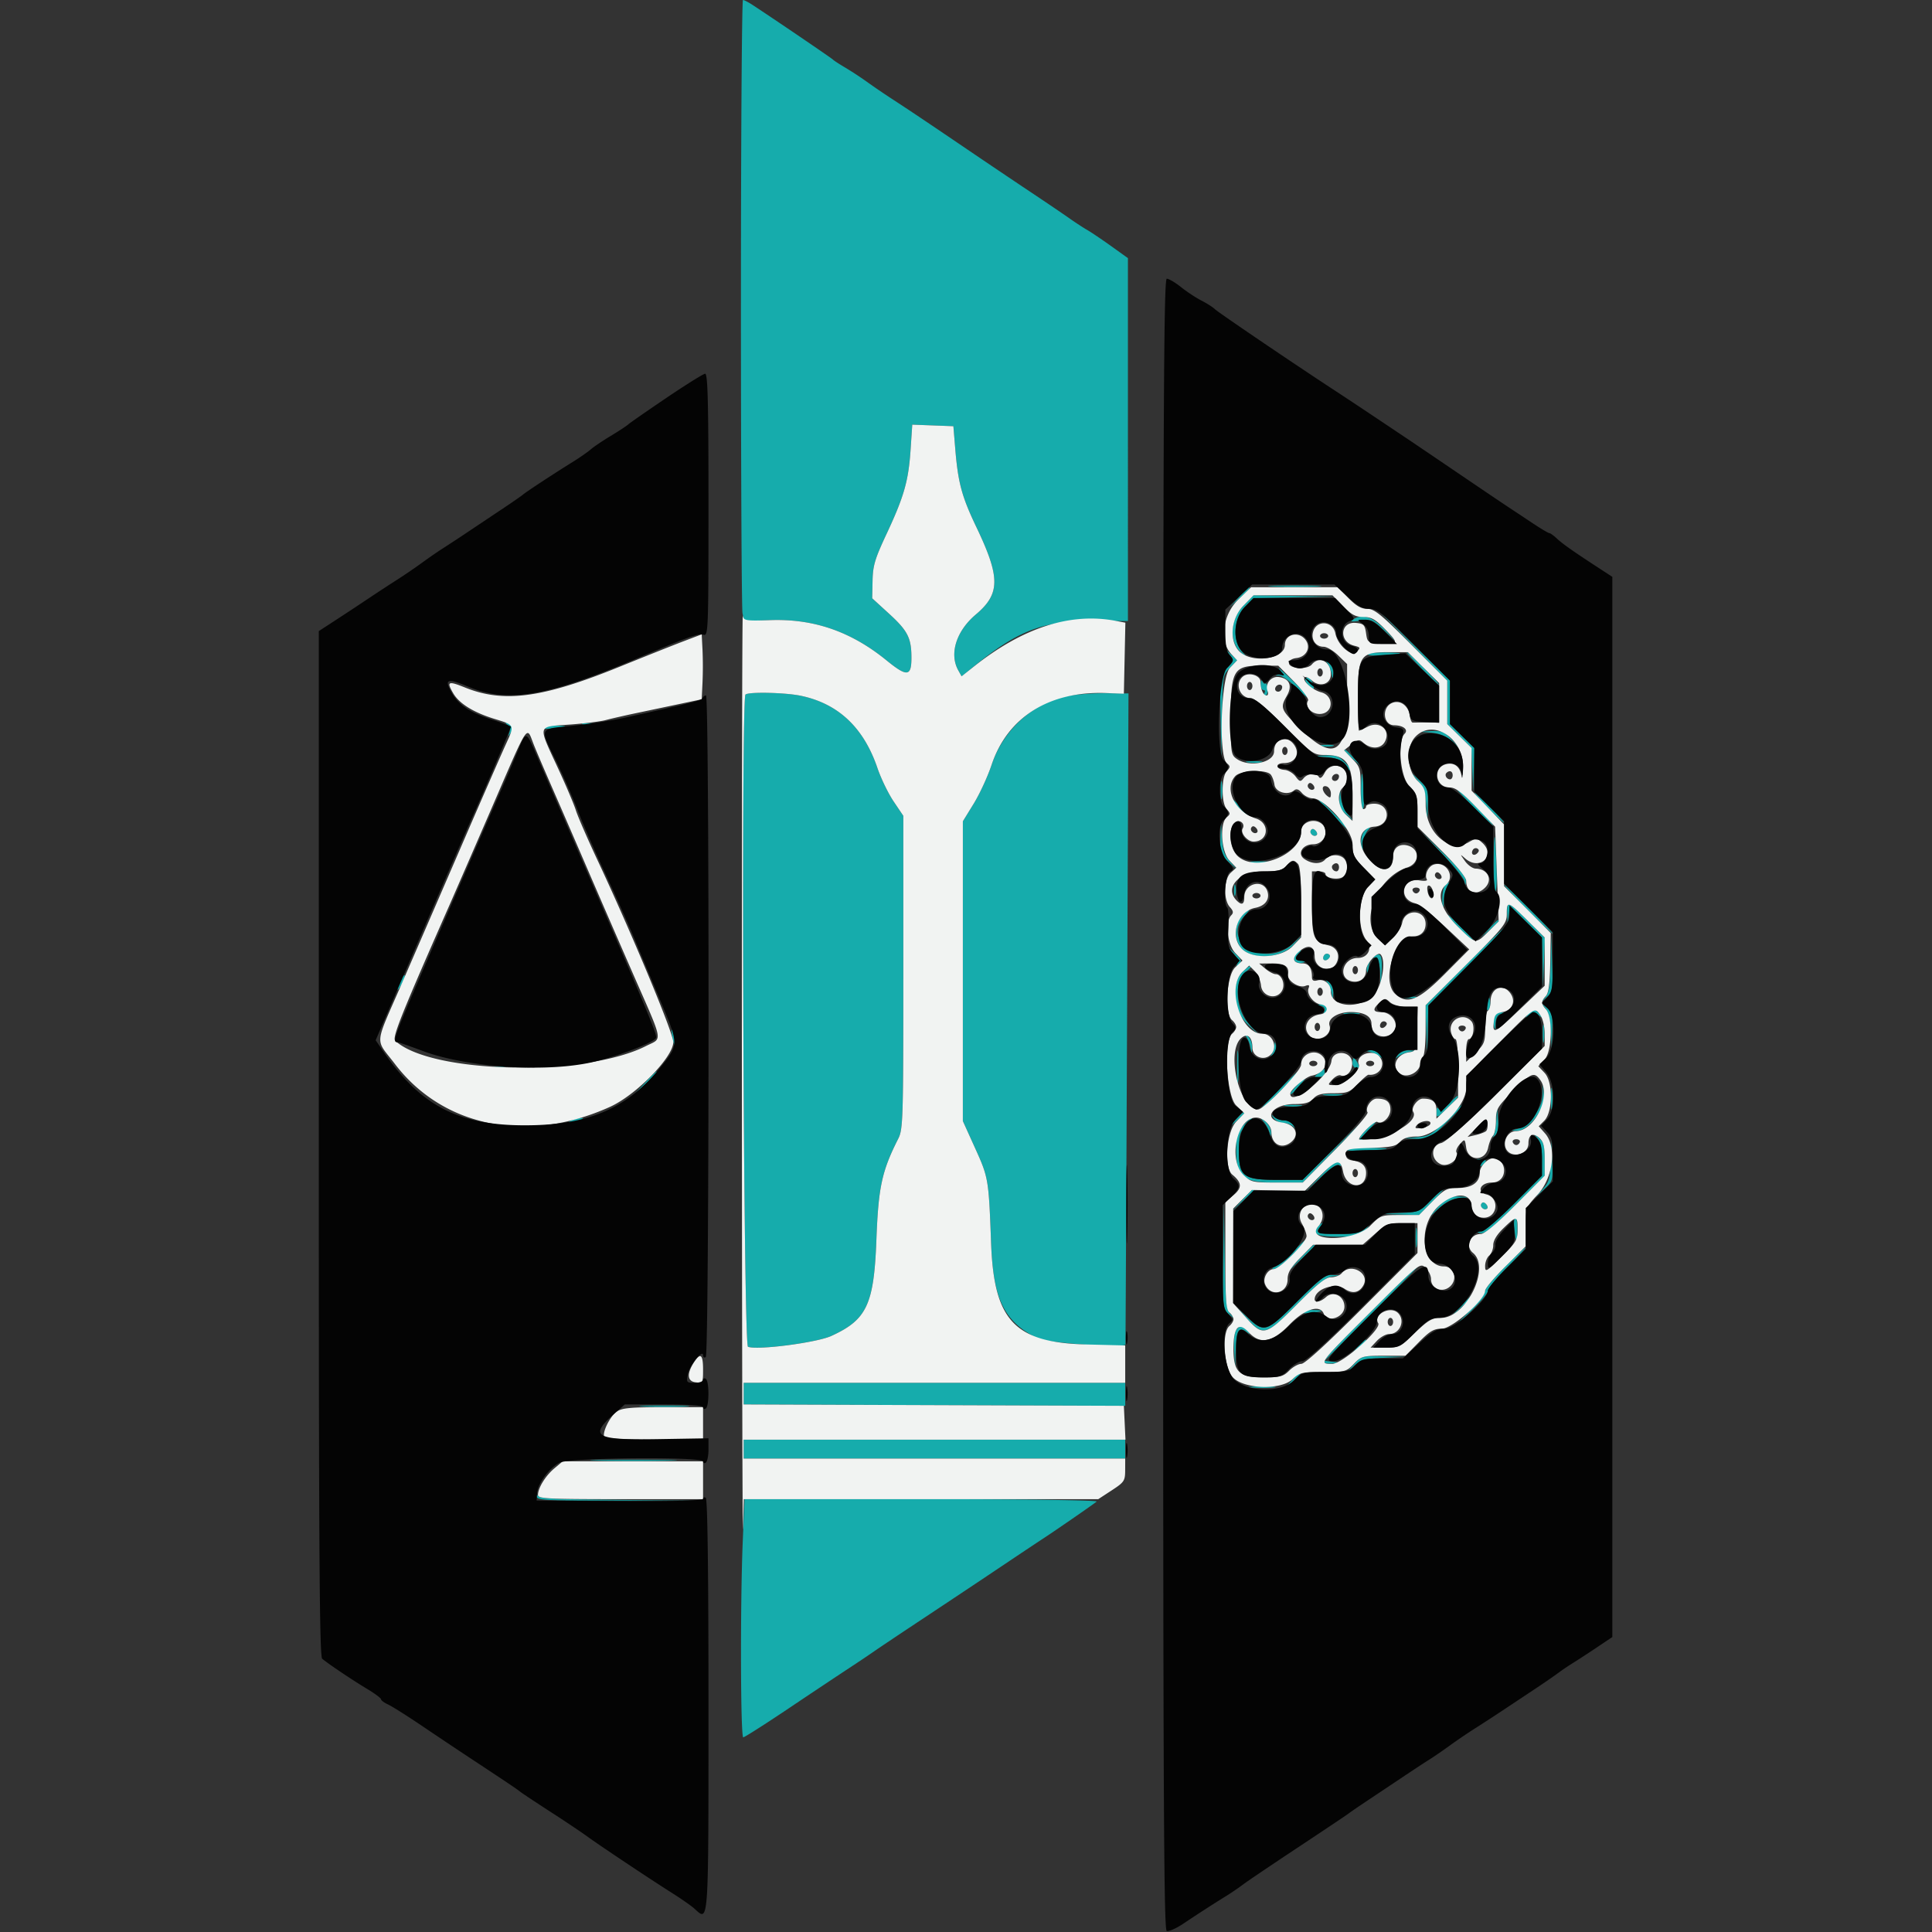 <svg xmlns="http://www.w3.org/2000/svg" version="1.1" xmlns:xlink="http://www.w3.org/1999/xlink" width="968" height="968"><rect width="100%" height="100%" fill="#333333" stroke="none"/><svg xmlns="http://www.w3.org/2000/svg" xml:space="preserve" fill-rule="evenodd" stroke-linejoin="round" stroke-miterlimit="2" clip-rule="evenodd" viewBox="0 0 968 968"><path fill="#16acac" d="M371.24 151.68c0 83.427.353 153.443.78 155.586l.78 3.895 13.288-.459c21.665-.752 40.383 5.749 58.103 20.18 10.262 8.355 12.472 8.127 12.472-1.285 0-9.925-1.83-13.534-11.199-22.1L437 299.762l.184-8.832c.157-7.559 1.168-10.929 7.026-23.448 8.73-18.652 10.984-26.552 12.026-42.132l.842-12.593 10.298.391 10.302.392.94 11.356c1.41 17.014 3.264 23.875 10.584 39.204 12.057 25.243 12.006 33.417-.274 43.773-9.828 8.288-13.41 19.706-8.786 28.025l1.69 3.04 4.862-4.012c22.998-18.953 35.239-23.765 60.474-23.765h17.962V129.332l-8.413-6.03c-4.628-3.315-10.012-6.944-11.963-8.064-1.947-1.117-5.94-3.723-8.871-5.792-2.927-2.069-11.732-8.033-19.561-13.252a5198.114 5198.114 0 0 1-31.665-21.324c-20.431-13.872-29.154-19.718-38.28-25.662a373.417 373.417 0 0 1-12.088-8.257 170.907 170.907 0 0 0-10.847-7.112c-2.982-1.759-5.729-3.546-6.1-3.973-.589-.674-30.157-20.776-40.443-27.496-1.995-1.3-4.08-2.366-4.64-2.37-.56-.004-1.018 68.251-1.018 151.68m266.831 142.189c6.191.25 15.952.25 21.697-.004 5.744-.255.682-.459-11.25-.459-11.932.004-16.634.212-10.447.463m-17.421 5.43-4.675 5.083 5.086-4.67c4.734-4.35 5.705-5.498 4.671-5.498-.227 0-2.516 2.288-5.082 5.086m2.382 4.122c-6.76 6.924-7.374 18.076-1.293 23.436l3.727 3.288-3.049-3.48c-5.059-5.764-4.37-17.084 1.38-22.656l4.431-4.295 20.313-.42 20.314-.415-20.404-.297-20.4-.302-5.019 5.141m84.126 19.283 17.966 18.322v21.771l6.05 5.94 6.05 5.937.455 10.952.45 10.956.278-10.905.275-10.9-6.101-5.992-6.101-5.988v-21.845l-18.644-18.284-18.644-18.287 17.966 18.323m-29.49-12.179c-1.423.948-.279 1.09 3.824.466 5.552-.838 6.19-.572 12.202 5.067l6.344 5.952-6.042-6.442c-6.223-6.63-11.501-8.26-16.329-5.043m-61.747 17.269c2.524 3.04 2.512 3.115-1.105 6.892l-3.66 3.817.831 41.81.298-20.944c.298-20.729.34-20.98 3.97-24.769l3.667-3.828-3.28-3.025-3.276-3.025 2.555 3.072m69.412-.024c-.345.56 2.515.843 6.36.627 11.559-.646 12.966-1.261 3.342-1.457-4.988-.102-9.353.27-9.702.83m26.912 7.12c4.428 4.475 8.354 8.135 8.726 8.135.373 0-2.943-3.66-7.37-8.135-4.428-4.475-8.358-8.135-8.73-8.135-.373 0 2.946 3.66 7.374 8.135m-47.249-2.711c.862 1.116 1.846 3.558 2.19 5.423l.623 3.39.185-3.563c.101-1.963-.882-4.4-2.19-5.423-2.062-1.622-2.168-1.599-.808.173m-24.126 2.935c1.387 1.857 1.309 2.378-.443 2.915-1.599.49-1.532.592.267.411 1.32-.133 5.297 2.594 8.84 6.058 3.542 3.464 6.442 5.905 6.442 5.42 0-.483-3.782-4.519-8.398-8.97-4.62-4.451-7.64-7.077-6.708-5.834m13.256 4.902c-.439.709.36 2.339 1.78 3.624 2.264 2.05 2.538 2.069 2.256.165-.435-2.978-3.033-5.416-4.036-3.79m-22.449 2.669c-.058 1.681.537 3.052 1.329 3.052.787 0 1.058.612.595 1.356-.458.745-.254 1.356.455 1.356.713 0 1.207-1.465 1.097-3.26-.106-1.79-.6-3.01-1.093-2.704-.498.306-1.211-.208-1.591-1.144-.376-.937-.733-.333-.792 1.344m-258.176 5.313c-2.245 2.242-.995 325.91 1.262 326.777 4.695 1.802 34.412-2.057 41.767-5.427 17.825-8.162 21.36-15.725 22.586-48.37.988-26.199 2.727-34.231 10.933-50.45 2.402-4.75 2.547-9.432 2.547-83.405V408.75l-4.875-7.237c-2.676-3.977-6.32-11.493-8.088-16.697-6.896-20.266-19.545-32.225-38.29-36.198-7.826-1.662-26.388-2.073-27.842-.62m160.407.913c-16.916 3.7-31.352 17.085-37.132 34.432-1.928 5.791-5.944 14.494-8.93 19.342l-5.42 8.812-.003 75.09v75.093l6.18 13.66c6.653 14.71 6.782 15.478 7.977 47.672 1.047 28.084 6.568 39.29 23.448 47.61 4.534 2.233 43.421 4.917 43.856 3.024.059-.254.427-73.757.819-163.337l.713-162.875-12.006-.082c-6.603-.043-15.38.658-19.502 1.56m-279.563 14.243c.983.623 1.383 2.234.913 3.707-.756 2.39-.702 2.41.705.22 1.673-2.599.811-5.087-1.744-5.052-1.152.012-1.112.337.126 1.125m37.935-.188c1.684.325 4.126.313 5.423-.027 1.297-.341-.083-.604-3.068-.592-2.982.016-4.044.294-2.355.619m-20.518 1.47c-.364.591 1.58.858 4.326.599 8.382-.796 9.373-1.348 2.696-1.517-3.499-.086-6.657.326-7.022.917m445.228 2.641c4.197.36 7.37 1.666 10.169 4.17l4.067 3.64-3.981-4.404c-3.48-3.852-4.765-4.377-10.169-4.17l-6.187.235 6.101.53m-54.56 6.735c1.688.325 4.13.314 5.426-.027 1.294-.337-.086-.604-3.068-.588-2.982.016-4.044.29-2.359.615m11.172 2.179c0 .231 1.983 2.214 4.408 4.404l4.405 3.985-3.982-4.408c-3.71-4.106-4.831-5.031-4.831-3.981m-9.49 3.288c6.151.529 8.812 1.947 8.812 4.698 0 .827 1.14 1.665 2.535 1.873 2.089.305 1.865-.33-1.27-3.601-3.22-3.362-4.756-3.934-9.991-3.735l-6.188.236 6.101.529m-38.96 2.684c2.06.31 5.109.301 6.778-.02 1.665-.321-.02-.576-3.75-.568-3.726.012-5.09.274-3.029.588m56.79 12.923c-.11 5.78.255 10.51.815 10.51.557 0 .843-3.202.627-7.117-.697-12.821-1.234-14.087-1.442-3.393m27.86-4.405c3.778 4.13 4.401 5.886 4.824 13.558l.486 8.813.263-8.887c.254-8.664.137-9-4.824-13.558l-5.082-4.67 4.334 4.744m-98.162 5.424c0 4.098.255 5.78.565 3.726.31-2.476.31-4.98 0-7.457-.31-2.05-.565-.372-.565 3.73m126.367 8.135c5.18 5.22 9.722 9.49 10.098 9.49.372 0-3.562-4.27-8.742-9.49-5.18-5.22-9.722-9.49-10.098-9.49-.373 0 3.562 4.27 8.742 9.49m-66.9-3.965c-.165 3.746.63 5.595 3.515 8.135l3.726 3.287-2.95-3.39c-1.623-1.865-3.202-5.524-3.511-8.134l-.56-4.745-.22 4.847m74.357 4.643c4.051 4.103 7.672 7.457 8.044 7.457.373 0-2.637-3.354-6.689-7.457-4.051-4.102-7.668-7.457-8.04-7.457-.373 0 2.633 3.355 6.685 7.457m-124.74 0c2.53 2.61 4.905 4.745 5.277 4.745.373 0-1.39-2.135-3.922-4.745-2.527-2.61-4.902-4.745-5.278-4.745-.372 0 1.395 2.135 3.922 4.745m47.457 4.068c4.804 4.847 9.04 8.812 9.412 8.812.372 0-3.252-3.965-8.056-8.812-4.804-4.848-9.04-8.813-9.413-8.813-.372 0 3.253 3.965 8.057 8.813m-56.689 10.932c-.243 7.696.024 8.472 4.15 12.202l4.404 3.981-3.652-4.067c-2.923-3.252-3.754-5.697-4.15-12.202l-.497-8.135-.255 8.221m72.398-3.601c-1.56 1.72-2.155 4.103-1.787 7.116l.557 4.534.219-4.64c.117-2.55 1.226-5.752 2.46-7.116 1.235-1.363 1.94-2.48 1.568-2.48-.376 0-1.732 1.164-3.017 2.586m-27.104-.086c-.47.76-.192 1.787.615 2.288 2.085 1.29 3.429-.478 1.689-2.218-.972-.971-1.732-.995-2.304-.07m91.63 14.028c-.134 8.718.219 16.136.779 16.485.556.349.85-4.342.65-10.427-.658-19.933-1.19-22.187-1.43-6.058m-25.78-2.292c5.714 5.967 10.678 12.068 11.031 13.557.631 2.689.639 2.685.796-.03.101-1.776-3.79-6.56-11.03-13.559l-11.184-10.815 10.388 10.847m-95.47 4.373c2.422.297 6.387.297 8.813 0 2.425-.302.439-.549-4.408-.549-4.848 0-6.83.247-4.405.549m-8.84 13.934c0 2.61.282 3.675.623 2.37.341-1.563.341-3.181 0-4.745-.34-1.305-.623-.239-.623 2.375m105.716-2.442c-.893.894-1.52 4.4-1.39 7.794l.238 6.172.533-6.078c.294-3.338 1.176-6.85 1.963-7.794 1.81-2.182.815-2.253-1.344-.094m41.082 11.932c6.68 6.709 12.452 12.202 12.825 12.202.372 0-4.789-5.493-11.47-12.202-6.677-6.712-12.449-12.206-12.82-12.206-.373 0 4.788 5.494 11.465 12.206m-9.95 2.37.216 5.087.56-4.604.565-4.604 8.033 7.95 8.036 7.95.557 24.491.909-24.216-8.491-8.57c-9.91-10-10.674-10.254-10.384-3.483m-132.856.768c-4.138 4.4-4.04 12.99.188 16.963 5.784 5.43 19.514 4.275 25.407-2.14l4.675-5.082-4.812 4.405c-13.714 12.566-36.586-.859-24.102-14.146 1.618-1.728 2.64-3.139 2.269-3.139-.373 0-2.007 1.41-3.625 3.139m108.91 6.352c3.671 3.726 6.983 6.779 7.355 6.779.372 0-2.328-3.053-6-6.78-3.67-3.73-6.982-6.778-7.354-6.778-.373 0 2.327 3.048 5.999 6.779m14.827.337-3.98 4.408 4.407-3.981c2.422-2.19 4.405-4.173 4.405-4.408 0-1.047-1.117-.126-4.832 3.98m-11.85 18.378-20.038 20.075.454 12.127.455 12.132.282-12.187.278-12.186 19.98-20.016c10.992-11.01 19.68-20.015 19.307-20.015-.372 0-9.698 9.032-20.717 20.07m42.73-1.195c-.223 11.035-.795 14.745-2.609 16.948l-2.324 2.817 3.053-2.798c2.853-2.617 3.021-3.719 2.606-16.947l-.44-14.15-.285 14.13m-159.082-5.078c1.9 2.19 2.75 4.341 2.136 5.423-.827 1.454-.67 1.47.822.082 1.54-1.426 1.184-2.331-2.135-5.423l-3.977-3.71 3.154 3.628m31.297.497c-2.183 2.626.015 5.224 3.632 4.295 2.07-.533 1.975-.678-.537-.807-3.393-.173-3.871-1.505-1.422-3.954.893-.893 1.273-1.626.842-1.626-.43 0-1.563.94-2.515 2.092m14.24.686c-1.29 2.085.477 3.433 2.217 1.693.972-.976.996-1.736.07-2.308-.76-.466-1.786-.192-2.288.615m23.903 1.83c-1.779 1.893-2.817 4.342-2.445 5.78.556 2.159.662 2.112.8-.349.481-8.675 5.58-7.856 5.838.937l.255 8.683.497-7.994c.592-9.565-.768-11.504-4.945-7.057m-64.976 6.665c-5.729 6.098-4.287 19.475 2.814 26.078l5.76 5.36-5.083-5.482c-6.818-7.347-7.629-21.473-1.512-26.285 1.963-1.544 2.986-2.81 2.269-2.81-.713 0-2.63 1.411-4.248 3.14m-421.693 4.376c-2.273 4.985-1.838 6.05.619 1.517 1.148-2.116 1.83-4.103 1.52-4.412-.31-.31-1.273.995-2.14 2.895m464.374.62c.862 1.12 1.846 3.561 2.19 5.423l.623 3.39.185-3.563c.101-1.963-.882-4.396-2.19-5.423-2.062-1.618-2.168-1.595-.808.172m38.095 7.74c2.022.32 4.08.32 6.101 0 1.677-.326.306-.588-3.048-.588-3.358 0-4.73.262-3.053.587m42.21 2.814c-.447 2.692-.247 3.958.505 3.205.682-.682 1.015-2.684.737-4.447-.427-2.716-.619-2.524-1.242 1.242m-83.463 1.25c1.65.427 2.186 1.387 1.614 2.892-.654 1.72-.482 1.88.729.678 2.002-1.983.505-4.573-2.524-4.366-1.967.134-1.94.247.18.796m112.367 1.105c1.489 1.775 2.472 5.834 2.786 11.524l.49 8.79.262-8.943c.227-7.786-.133-9.279-2.79-11.524-3.033-2.57-3.037-2.567-.748.153m-8.578 3.025c-1.685 2.151-1.638 2.198.513.513 2.01-1.579 2.735-1.579 4.746 0 2.15 1.685 2.198 1.638.513-.513-1.023-1.305-2.324-2.375-2.884-2.375-.564 0-1.861 1.07-2.888 2.375m-91.668-.043c2.06.31 5.113.302 6.778-.02 1.67-.321-.015-.576-3.746-.568-3.726.012-5.094.274-3.032.588m74.744.96c-.407 1.066-.474 3.354-.14 5.086.465 2.453.638 2.198.783-1.16.121-2.856.983-4.514 2.559-4.925 2.221-.58 2.221-.631-.043-.776-1.329-.086-2.751.713-3.159 1.775m24.283 8.914c0 4.1.255 5.78.564 3.727.314-2.05.314-5.408 0-7.457-.31-2.05-.564-.372-.564 3.73m-436.121 1.356c1.073 5.847 1.845 6.948 1.818 2.598-.012-1.802-.623-4.193-1.356-5.31-.936-1.434-1.073-.626-.462 2.712m287.458 0c.858 1.117 1.846 3.558 2.187 5.423l.623 3.39.184-3.562c.102-1.967-.878-4.4-2.186-5.423-2.065-1.623-2.171-1.599-.808.172m-4.459 15.592c.004 7.457.231 10.333.506 6.395.274-3.942.27-10.043-.008-13.558-.278-3.519-.502-.294-.498 7.163m18.644-10.78c-.086 1.528-.768 3.515-1.508 4.412-.745.898-.38.788.807-.247 1.187-1.034 1.865-3.017 1.508-4.412-.587-2.284-.666-2.257-.807.247m47.974 2.947c1.493.368 3.628 1.363 4.745 2.218 1.771 1.344 1.795 1.238.173-.827-1.023-1.305-3.159-2.3-4.746-2.214-2.739.149-2.746.192-.172.823m14.063 1.39c-1.618 2.066-1.595 2.172.173.808 1.12-.858 3.562-1.842 5.427-2.187l3.39-.623-3.567-.184c-1.963-.102-4.396.882-5.423 2.187m-22.876 4.18c0 1.368.882 2.489 1.96 2.489 1.48 0 1.637-.611.63-2.488-.728-1.368-1.614-2.485-1.959-2.485s-.63 1.117-.63 2.485m-430.134 2.543c1.688.321 4.126.31 5.423-.028 1.297-.34-.083-.607-3.064-.591-2.986.015-4.044.294-2.36.619m393.528 10.564c-5.556 5.592-9.796 10.168-9.424 10.168.372 0 5.223-4.576 10.78-10.168 5.552-5.592 9.796-10.168 9.42-10.168-.372 0-5.224 4.576-10.776 10.168m19.737-8.092c-2.594 1.964-2.59 1.991.114 1.991 1.536 0 2.747-.897 2.747-2.034 0-1.12-.051-2.014-.114-1.99-.063.023-1.297.94-2.747 2.033m-337.756 5.043-5.356 5.76 5.76-5.36c5.36-4.984 6.387-6.164 5.36-6.164-.223 0-2.813 2.594-5.764 5.764m326.843 1c-2.135 2.23-3.62 4.27-3.303 4.537.318.263 2.316-1.56 4.44-4.055 4.796-5.631 4.087-5.933-1.137-.482m127.194 6.794c0 4.847.247 6.83.548 4.409.302-2.426.302-6.391 0-8.813-.301-2.426-.548-.443-.548 4.404m-4.264-1.293c-.25 6.571-7.03 15.149-13.119 16.603-2.66.635-2.66.65.06.803 5.67.321 14.427-10.83 13.824-17.61l-.53-5.96-.235 6.164m-109.02-.435c2.438.302 6.098.294 8.136-.015 2.037-.31.043-.557-4.432-.549-4.475.008-6.14.263-3.703.564m62.002 4.444c-2.849 2.97-4.193 3.613-4.977 2.374-.705-1.109-1.085-.544-1.1 1.627-.02 3.197.187 3.123 5.403-1.971 2.982-2.912 5.423-5.478 5.423-5.698 0-.987-1.109-.133-4.75 3.668m-.61 7.39c-8.092 8.166-9.138 8.785-15.557 9.24l-6.877.49 6.815.25c6.747.251 6.912.157 16.234-9.24 5.18-5.219 9.11-9.49 8.738-9.49-.376 0-4.585 3.938-9.353 8.75m-81.077-6.422c2.476.31 4.98.31 7.456 0 2.054-.31.373-.565-3.726-.565-4.103 0-5.78.255-3.73.565m105.665 6.555c-.137 3.766-.854 7.579-1.599 8.476-.74.901-.4.811.764-.196 1.532-1.328 1.967-3.656 1.595-8.48l-.517-6.65-.243 6.85m-131.175.949-3.98 4.404 4.407-3.981c2.422-2.19 4.405-4.173 4.405-4.405 0-1.05-1.117-.125-4.832 3.982m19.64-1.356c.987 1.305 3.123 2.37 4.749 2.37 1.622 0 3.809.764 4.851 1.697 1.618 1.442 1.634 1.34.106-.678-.988-1.305-3.123-2.374-4.75-2.374-1.622 0-3.804-.76-4.85-1.693-1.619-1.442-1.634-1.34-.106.678M286.5 561.32c-1.709.736-1.96 1.167-.678 1.167 1.12 0 3.256-.525 4.745-1.167 1.709-.733 1.96-1.164.678-1.164-1.117 0-3.252.525-4.745 1.164m336.51 2.449c-3.178 3.315-3.645 4.91-3.645 12.468 0 13.656 3.257 16.27 20.275 16.27h12.99l16.245-16.61 16.25-16.611-16.289 15.932-16.293 15.933h-12.962c-16.65 0-18.86-1.748-18.86-14.93 0-7.539.47-9.137 3.644-12.452 2.003-2.093 3.339-3.805 2.967-3.805-.373 0-2.32 1.712-4.322 3.805m10.113-1.772c1.23 1.493 2.532 3.935 2.896 5.424.635 2.61.666 2.605.815-.126.086-1.563-1.215-4.004-2.892-5.427-3.025-2.559-3.033-2.559-.819.13m51.473 3.914c-3.37 3.48-4.012 4.847-2.637 5.643.995.576 1.344.533.772-.098-.572-.631.917-3.166 3.315-5.639 2.398-2.473 4.052-4.498 3.68-4.498-.373 0-2.68 2.069-5.13 4.592m-437.755-2.3c1.305.34 3.44.34 4.745 0 1.305-.341.24-.62-2.37-.62-2.614 0-3.68.279-2.375.62m523.366 6.63c1.673 1.987 2.374 5.176 2.374 10.823v8.005l-13.875 13.922c-7.778 7.806-15.074 13.99-16.61 14.076-2.528.145-2.54.207-.18.815 1.872.478 6.484-3.264 17.288-14.032l14.733-14.687v-8.287c0-6.928-.501-8.715-3.052-10.87-3.049-2.582-3.049-2.582-.678.235m6.708 11.344c-.235 8.871-.717 10.595-3.965 14.236l-3.7 4.141 4.44-4.157c4.358-4.08 4.432-4.35 3.97-14.236l-.474-10.082-.27 10.098m-102.43-5.69c-.348.56 3.124.847 7.716.639 14.953-.674 16.72-1.219 4.698-1.438-6.48-.122-12.069.239-12.413.8m65.908 5.336c1.313.349 2.042 1.195 1.614 1.885-1.155 1.87.192 1.513 1.858-.49 1.117-1.348.611-1.779-2.206-1.885-2.01-.074-2.583.145-1.266.49m-79.043 8.221-7.41 7.798 7.665-7.28c4.921-4.68 8.267-6.905 9.36-6.23 1.098.677 1.357.497.73-.518-1.576-2.547-2.57-1.948-10.345 6.23m-38.66 11.524-5.36 5.764 5.764-5.36c5.356-4.984 6.383-6.164 5.36-6.164-.223 0-2.817 2.594-5.764 5.76m94.349.286c-5.772 5.882-6.191 6.058-15.533 6.509l-9.604.466 9.545.267 9.542.27 6.677-6.779c3.672-3.73 6.367-6.779 5.991-6.779-.376 0-3.354 2.72-6.618 6.046m2.602 4.46-6.042 6.442 6.1-5.678c4.581-4.264 7.454-5.811 11.525-6.211l5.423-.537-5.482-.227c-4.91-.204-6.105.443-11.524 6.21m22.562-2.582c-.47.76-.196 1.787.616 2.289 2.084 1.285 3.428-.478 1.688-2.218-.975-.972-1.731-.995-2.304-.07m-129.309 26.1c-.302 26.066-.25 26.618 2.743 29.154 3.04 2.574 3.04 2.574.705-.204-2.01-2.39-2.398-6.528-2.743-29.15l-.4-26.367-.305 26.567m145.818-14.024c.78 7.868 1.438 8.444 1.556 1.356.058-3.542-.38-6.442-.976-6.442s-.858 2.288-.58 5.086m-98.624-.4c-2.93 3.535-.11 4.804 10.67 4.804 9.279 0 10.87-.368 13.139-3.048 2.582-3.049 2.582-3.049-.235-.678-2.148 1.806-5.29 2.37-13.221 2.37-10.33 0-11.893-.673-8.774-3.796.894-.894 1.274-1.627.843-1.627-.427 0-1.52.89-2.422 1.975m49.185 5.482c.007 4.475.258 6.14.56 3.707.302-2.437.298-6.1-.012-8.138-.31-2.038-.556-.044-.548 4.431m-61.493 6.909c-3.323 3.428-7.265 6.743-8.754 7.37-1.869.788-2.065 1.168-.634 1.227 1.144.05 5.395-3.268 9.447-7.37 4.048-4.1 7.053-7.458 6.677-7.458-.38 0-3.409 2.806-6.736 6.23m3.397 3.602-6.728 7.116 7.116-6.728c6.615-6.25 7.743-7.508 6.728-7.508-.211 0-3.416 3.205-7.116 7.12m102.723 4.098c-5.388 5.424-9.796 10.749-9.796 11.826 0 1.082-3.813 5.949-8.472 10.815l-8.475 8.852 9.153-8.773c5.031-4.828 9.15-9.695 9.15-10.815 0-1.125 4.408-6.481 9.796-11.905 5.388-5.423 9.49-9.862 9.118-9.862-.372 0-5.086 4.44-10.474 9.862m-67.096 22.355c-26.438 26.465-26.226 26.18-18.97 25.87l5.087-.22-4.628-.56-4.631-.564 24.275-24.302c13.354-13.37 23.973-24.307 23.597-24.307-.373 0-11.501 10.839-24.73 24.083m-36.931-5.098c-15.44 15.494-16.47 15.815-25.035 7.794l-6.152-5.76 6.046 6.438c8.366 8.914 9.479 8.601 25.074-7.05 10.082-10.12 14.479-13.624 17.598-14.02l4.161-.529-4.095-.215c-3.495-.184-6.054 1.751-17.597 13.342m82.656 1.693-6.728 7.12 7.116-6.728c6.618-6.254 7.743-7.508 6.732-7.508-.216 0-3.421 3.201-7.12 7.116m-81.128 3.444c-.365.592 1.583.855 4.33.58 7.504-.74 8.397-1.422 2.018-1.544-3.127-.058-5.984.377-6.348.964m-31.94 8.981c-.975 1.176-1.402 5.236-1.105 10.506l.486 8.593.263-9.071c.274-9.64 1.657-11.944 5.403-9.009 2.085 1.63 2.128 1.576.451-.564-2.253-2.872-3.413-2.97-5.498-.455m60.153 9.272-3.981 4.404 4.408-3.981c2.422-2.19 4.404-4.173 4.404-4.408 0-1.047-1.117-.126-4.831 3.985m-1.356 8.134-3.981 4.405 4.075-3.664c3.582-3.221 5.4-3.723 14.918-4.134l10.838-.47-10.932-.27c-10.757-.271-11-.204-14.918 4.133m-31.183 8.135-3.981 4.404 4.404-3.98c2.426-2.191 4.408-4.174 4.408-4.409 0-1.046-1.12-.122-4.831 3.985m-274.48 6.422v5.404l95.59.357 95.587.356V692.84H372.596v5.407m254.602-3.056c3.19.286 8.073.282 10.847-.008 2.778-.294.168-.525-5.8-.521-5.963.004-8.236.243-5.047.529m-304.366 9.506c5.815.255 14.964.255 20.337-.004 5.372-.254.619-.466-10.568-.462-11.188 0-15.584.211-9.77.466m49.765 21.364v4.745h191.178v-9.49H372.596v4.745m-72.958 5.756c9.467.235 25.33.235 35.255.004 9.925-.235 2.182-.423-17.206-.423-19.389-.004-27.512.188-18.049.419m-31.006 17.292c.27 2.645 1.285 2.712 39.92 2.743l39.64.031-39.224-.392c-35.858-.356-39.286-.591-39.921-2.742-.529-1.795-.63-1.709-.415.36m103.506 23.39c-1.278 30.74-1.101 97.961.255 97.961.634 0 10.854-6.509 22.71-14.467a4751.34 4751.34 0 0 1 30.373-20.243c4.326-2.829 8.62-5.709 12.88-8.64 2.237-1.575 13.526-9.126 25.086-16.779a9511.132 9511.132 0 0 0 38.64-25.744c6.54-4.397 13.092-8.774 19.663-13.123 5.47-3.511 26.594-18.088 27.727-19.13.74-.686-36.52-1.191-87.582-1.191h-88.867l-.885 21.355"></path><path fill="#f1f3f2" d="M456.236 225.35c-1.042 15.58-3.296 23.48-12.026 42.132-5.858 12.52-6.869 15.89-7.026 23.448l-.184 8.832 8.464 7.735c9.37 8.566 11.199 12.175 11.199 22.1 0 9.412-2.21 9.64-12.472 1.286-17.735-14.444-36.43-20.933-58.154-20.18-12.45.43-13.378.278-13.883-2.254-.298-1.489-.494 104.067-.44 234.567.06 130.505.298 230.72.541 222.702l.435-14.576h177.558l6.74-4.405c6.324-4.134 6.74-4.764 6.763-10.172l.023-5.76H372.596v-9.49h191.308l-.808-16.952-95.25-.345-95.25-.348v-10.831h191.178v-18.726l-19.318-.486c-36.046-.913-46.434-11.893-47.876-50.615-1.195-32.194-1.324-32.962-7.978-47.672l-6.179-13.66v-75.093l.004-75.09 5.42-8.812c2.985-4.848 7.01-13.574 8.945-19.39 7.982-23.949 28.863-37.087 57.308-36.049l8.996.33.38-17.798.377-17.798-4.973-.937c-22.672-4.251-46.536 3.464-71.014 22.97l-6.078 4.844-1.67-3.002c-4.6-8.276-.998-19.71 8.81-27.982 12.28-10.356 12.331-18.53.274-43.773-7.32-15.329-9.173-22.19-10.584-39.204l-.94-11.356-10.302-.392-10.298-.391-.842 12.593m164.148 75.098c-7.801 7.512-9.506 20.838-3.483 27.245l2.954 3.146-3.632 3.797c-4.487 4.68-5.784 44.24-1.568 47.74 1.854 1.535 1.854 1.95 0 4-1.308 1.446-2.068 4.941-2.068 9.53 0 4.588.76 8.08 2.068 9.53 1.854 2.045 1.854 2.46 0 4-3.69 3.06-2.797 17.422 1.348 21.751l3.421 3.566-2.743 2.48c-3.518 3.186-3.797 13.555-.466 17.238 1.744 1.924 1.9 2.884.678 4.106-3.182 3.186-1.944 14.777 2.022 18.919l3.617 3.773-3.617 3.355c-4.373 4.051-5.517 23.263-1.583 26.531 1.12.925 2.033 2.453 2.033 3.39 0 .932-.913 2.46-2.033 3.39-4.377 3.632-2.802 31.292 2.045 35.94l4.08 3.906-4.08 4.209c-4.859 5.011-6.199 23.001-1.97 26.508 4.854 4.028 5.023 6.599.67 10.263l-4.135 3.475v26.834c0 22.194.353 27.12 2.034 28.518 1.12.93 2.034 2.453 2.034 3.39 0 .936-.913 2.46-2.034 3.39-3.926 3.26-2.766 20.853 1.697 25.7 5.49 5.96 24.106 6.544 29.956.941 3.456-3.311 4.655-3.593 15.286-3.593 11.046 0 11.7-.173 15.431-4.068 3.703-3.863 4.448-4.067 14.883-4.067h10.983l6.677-6.779c5.533-5.619 7.504-6.779 11.512-6.779 5.165 0 21.705-14.518 21.705-19.051 0-1.117 4.577-6.58 10.168-12.136l10.169-10.098v-9.706c0-9.6.066-9.772 6.054-16.293 7.723-8.417 9.569-23.848 3.648-30.548l-3.182-3.601 2.747-2.743c4.353-4.354 4.49-19.416.215-23.965l-3.174-3.378 3.155-3.358c3.773-4.02 4.204-21.254.627-25.204-2.45-2.711-2.45-3.895 0-6.602 1.41-1.556 2.022-6.25 2.206-16.858l.25-14.698-11.696-11.747-11.697-11.752v-30.9l-16.27-16.944v-21.364l-6.1-5.991-6.101-5.988v-21.77l-17.947-17.982c-15.22-15.251-18.577-17.986-22.096-17.986-3.056 0-5.549-1.43-9.447-5.423l-5.294-5.423-43.519.03-6.438 6.204m52.539 3.256c4.236 4.338 6.274 5.423 10.16 5.423 3.943 0 5.953 1.11 10.573 5.815 7.288 7.426 7.186 7.974-1.411 7.477-7.002-.404-7.132-.486-7.798-5.153-.6-4.2-1.187-4.796-5.094-5.172-7.919-.765-8.683 9.467-.854 11.43 3.15.791 3.272 1.066 1.336 3.001-2.7 2.7-9.557-3.158-10.764-9.196-1.281-6.411-9.655-6.838-11.226-.576-.984 3.926 1.485 7.292 5.348 7.292 1.552 0 4.832 1.947 7.293 4.334l4.47 4.333v17.61c0 27.312-6.594 31.508-23.432 14.914-9.933-9.785-10.235-10.53-6.736-16.65 2.873-5.027 1.25-8.726-4.114-9.369-3.895-.47-6.967 3.448-5.564 7.1.45 1.172.208 2.132-.537 2.132-1.595 0-3.005-3.22-3.005-6.865 0-3.217-5.968-4.984-8.829-2.61-4.283 3.55-1.563 10.83 4.04 10.83 1.756 0 8.108 5.322 16.995 14.237 13.785 13.832 14.357 14.235 20.238 14.235 10.71 0 13.656 4.35 13.656 20.153v12.864l-3.39-3.185c-3.882-3.648-4.603-10.862-1.355-13.558 1.12-.929 2.034-3.017 2.034-4.64 0-6.747-8.131-8.636-11.282-2.625-1.199 2.292-2.221 3.025-2.836 2.034-1.376-2.23-5.592-1.905-7.665.591-1.59 1.92-2.01 1.826-4.06-.893-1.257-1.665-3.702-3.135-5.43-3.264-4.664-.341-4.977-3.405-.35-3.405 5.514 0 8.147-4.487 5.236-8.927-3.59-5.478-10.22-3.503-10.22 3.045 0 5.694-12.374 8.186-18.683 3.77-2.86-2.003-3.013-3.037-3.013-20.392 0-23.95 1.332-26.309 14.874-26.309h8.938l7.92 8.002c4.353 4.4 7.507 8.656 7.01 9.463-1.928 3.12 1.92 7.116 6.43 6.68 6.426-.622 6.536-9.16.141-10.818-4.424-1.148-9.75-5.956-8.252-7.453.49-.486 2.088.2 3.554 1.524 4.008 3.633 9.553 1.842 9.553-3.087 0-6.442-5.803-9.432-9.55-4.922-2.292 2.763-11.465 2.167-11.465-.744 0-1.211 1.509-2.21 3.727-2.465 4.565-.525 7.116-4.585 5.172-8.225-2.947-5.502-10.932-4.295-10.932 1.654 0 6.998-16.195 9.416-22.626 3.373-5.454-5.125-4.525-16.532 1.885-23.095l5.02-5.141h39.576l5.294 5.423m-330.832 17.743c-5.22 1.99-19.553 7.7-31.853 12.692-38.358 15.568-57.774 18.178-77.131 10.372-8.64-3.484-9.479-3.084-6.011 2.857 3.021 5.176 10.176 9.608 20.764 12.856 10.164 3.12 10.074 2.92 5.572 12.735-2.198 4.792-12.05 27.32-21.889 50.062a63991.1 63991.1 0 0 1-29.94 69.079c-14.307 32.915-13.829 27.723-3.77 40.936 24.173 31.751 66.582 40.223 107.8 21.536 13.159-5.968 31.713-24.945 31.713-32.441 0-4.541-20.858-54.627-37.884-90.975-5.066-10.811-9.972-22.1-10.905-25.082-.933-2.982-4.937-12.441-8.903-21.015-10.321-22.335-10.697-20.826 5.49-21.998 7.457-.537 15.693-1.556 18.303-2.261 2.61-.705 9.628-2.312 15.596-3.562l21.692-4.569 10.847-2.292.403-8.42c.224-5.424.224-10.851 0-16.274l-.403-7.853-9.491 3.617m323.375-2.825c0 .744-.917 1.355-2.033 1.355-1.121 0-2.034-.61-2.034-1.355 0-.749.913-1.356 2.034-1.356 1.116 0 2.033.607 2.033 1.356m47.755 15.885 7.836 7.755v19.745h-6.1c-3.359 0-6.56.02-7.12.043-.56.024-1.203-1.438-1.43-3.248-.67-5.29-4.989-8.394-9.084-6.529-5.18 2.36-4.263 11.074 1.168 11.113 4.604.032 7.308 2.218 5.266 4.26-3.785 3.789-2.139 21.888 2.387 26.226 3.644 3.491 4.067 4.75 4.067 12.143v8.249l12.202 12.147c7.528 7.492 12.202 13.225 12.202 14.957 0 5.944 5.079 7.758 9.46 3.377 4.028-4.024 1.371-9.4-4.714-9.541-1.493-.035-3.891-1.724-5.33-3.75-2.613-3.68-2.613-3.683.106-1.313 7.23 6.293 15.604-1.47 8.511-7.892-2.692-2.433-3.001-2.44-6.892-.207-9.608 5.513-21.395-4.796-21.446-18.766-.028-7.343-.466-8.636-4.099-12.116-5.329-5.105-5.928-16.83-1.12-21.947 8.793-9.357 24.349.666 23.965 15.447-.11 4.322-.45 6.222-.756 4.224-.733-4.773-3.649-7.038-7.747-6.007-6.885 1.728-5.4 11.673 1.747 11.673 2.927 0 5.953 2.237 13.296 9.827l9.506 9.832.893 23.726.89 23.73-5.086 5.016c-6.548 6.47-6.352 6.5-15.553-2.602-8.413-8.327-10.736-16.622-5.8-20.72 4.95-4.107.142-12.148-6.084-10.173-2.751.874-4.793 5.22-3.464 7.37.474.765-1.03.992-3.703.557-8.527-1.383-10.854 9.09-2.528 11.363 2.116.58 9.162 6.039 15.658 12.128l11.807 11.078-12.253 12.311c-13.202 13.264-18.73 15.514-24.75 10.07-7.264-6.574-.277-28.94 9.04-28.94 3.676 0 6.11-2.473 6.11-6.208 0-7.28-10.275-7.848-11.713-.65-.43 2.155-2.547 5.607-4.698 7.668l-3.91 3.746-3.398-3.193c-9.487-8.91-.533-30.991 14.538-35.862 5.99-1.936 6.489-8.781.787-10.788-4.42-1.551-7.88.749-7.88 5.243 0 7.246-4.972 8.492-10.881 2.724-7.877-7.696-7.046-16.999 1.575-17.633 8.264-.608 8.119-11.485-.153-11.485-2.253 0-4.099.61-4.099 1.355s-.607 1.356-1.356 1.356c-.787 0-1.355-4.385-1.355-10.443 0-9.823-.247-10.701-4.166-14.74l-4.161-4.296 3.695-2.907c3.229-2.54 3.97-2.665 5.858-.976 3.903 3.484 8.934 3.284 10.925-.439 3.088-5.771-2.575-10.65-8.687-7.476-2.073 1.074-4.009 1.955-4.295 1.955-.29 0-.525-7.433-.525-16.52 0-21.242 1.058-22.798 15.45-22.798h9.554l7.837 7.751m-50.466 2.418c0 1.117-.612 2.034-1.356 2.034-.745 0-1.356-.917-1.356-2.034 0-1.12.611-2.034 1.356-2.034.744 0 1.356.913 1.356 2.034m-35.255 6.779c0 1.117-.607 2.033-1.356 2.033-.744 0-1.355-.916-1.355-2.033 0-1.12.61-2.034 1.355-2.034.749 0 1.356.913 1.356 2.034m14.918.45c0 1.768-1.615 2.94-2.923 2.132-1.403-.866-.196-3.26 1.645-3.26.702 0 1.278.51 1.278 1.128m-241.076 4.464c18.746 3.973 31.395 15.932 38.291 36.198 1.768 5.204 5.412 12.72 8.088 16.697l4.875 7.237v78.373c0 73.973-.145 78.656-2.547 83.405-8.206 16.219-9.945 24.251-10.933 50.45-1.226 32.645-4.76 40.208-22.586 48.37-7.355 3.37-37.072 7.23-41.767 5.427-2.257-.866-3.507-324.535-1.262-326.777 1.454-1.453 20.016-1.042 27.841.62M267.48 373.194c1.257 3.17 5.227 12.473 8.824 20.678 3.593 8.201 11.54 26.504 17.653 40.674 6.112 14.169 16.461 37.966 22.993 52.88 15.815 36.112 15.137 32.401 6.689 36.684-30.701 15.556-107.844 13.918-125.622-2.669-1.634-1.528 3.162-13.483 28.072-69.944 6.606-15.13 13.19-30.27 19.745-45.423 19.714-45.517 17.79-42.59 21.646-32.88m377.65 3.049c0 1.12-.612 2.033-1.356 2.033-.749 0-1.356-.913-1.356-2.033 0-1.117.607-2.034 1.356-2.034.744 0 1.355.917 1.355 2.034m-8.432 11.865c.764.932 1.602 3.22 1.861 5.086.517 3.726 6.595 5.505 9.78 2.857 1.22-1.011 2.332-.659 3.974 1.257 1.254 1.466 3.644 2.665 5.31 2.665 6.148 0 20.046 15.917 20.046 22.958 0 5.33.713 6.814 5.694 11.889l5.69 5.8-3.656 3.816c-4.938 5.153-5.404 20.744-.796 26.602 3.205 4.075.858 8.93-4.318 8.93-7.418 0-10.204 9.91-3.272 11.65 4.142 1.042 7.437-1.387 7.437-5.478 0-3.205 5.698-9.514 7.222-7.99 3.005 3.006.827 16.015-3.42 20.396-7.101 7.327-21.427 6.167-21.427-1.736 0-3.79-3.292-6.513-6.771-5.603-1.99.52-2.72.047-2.72-1.764 0-4.506-1.606-6.763-4.811-6.763-4.989 0-5.541-2.821-1.23-6.262 4.372-3.483 7.397-2.355 7.397 2.767 0 6.148 8.06 8.699 10.874 3.444 2.108-3.942.392-7.935-3.848-8.942-7.696-1.826-8.382-3.546-8.382-21.046v-16.062h3.39c1.865 0 3.39.6 3.39 1.332 0 2.175 6.622 3.198 8.832 1.368 2.425-2.018 2.633-6.96.388-9.208-2.254-2.253-7.195-2.034-9.22.407-2.199 2.649-6.74 2.59-10.631-.137-3.715-2.602-.835-7.32 4.467-7.32 6.199 0 8.62-8.08 3.28-10.936-4.005-2.147-9.319.376-9.319 4.42 0 11.724-22.374 20.693-31.524 12.64-4.412-3.882-5.348-13.937-1.59-17.056 2.229-1.85 5.313.611 3.808 3.044-1.316 2.136 2.355 6.533 5.459 6.533 7.507 0 8.436-9.232 1.163-11.583-10.548-3.41-16.1-14.808-10.325-21.191 2.673-2.951 15.553-3.52 17.798-.784m91.14.34c0 1.117-.577 2.034-1.278 2.034-1.708 0-2.935-2.12-1.85-3.201 1.529-1.528 3.127-.929 3.127 1.168m-56.947.45c0 1.768-1.61 2.94-2.923 2.128-1.403-.866-.192-3.256 1.646-3.256.705 0 1.277.505 1.277 1.128m-12.543 6.442c-1.289 1.29-3.883-.803-2.919-2.359.572-.928 1.332-.905 2.304.07.8.8 1.078 1.827.615 2.29m8.476 2.229c0 2.277-.34 2.449-2.034 1.046-1.12-.929-2.033-2.512-2.033-3.515 0-1.066.846-1.5 2.033-1.042 1.117.427 2.034 2.01 2.034 3.51m-36.947 19.464c-1.293 1.293-3.883-.8-2.92-2.359.573-.925 1.329-.901 2.305.07.799.8 1.073 1.83.615 2.289m29.827 1.356c-1.289 1.293-3.883-.8-2.92-2.36.573-.924 1.333-.9 2.305.071.8.8 1.078 1.83.615 2.289m80.478 9.102c-1.74 1.74-3.504.396-2.218-1.689.501-.807 1.528-1.085 2.288-.615.925.572.905 1.329-.07 2.304m-89.898 5.294c1.097 1.097 1.626 7.351 1.626 19.255v17.63l-4.333 4.47c-5.62 5.796-19.616 6.646-25.07 1.525-6.654-6.254-2.72-19.032 6.402-20.791 4.788-.921 7.214-3.978 6.238-7.86-1.712-6.83-11.712-4.715-11.712 2.48 0 3.671-1.274 4.251-3.797 1.728-6.38-6.38 1.132-14.644 13.315-14.644 7.323 0 9.514-.513 11.5-2.711 2.853-3.15 3.617-3.296 5.831-1.082m20.607 1.76c0 1.12-.572 2.033-1.277 2.033-1.709 0-2.931-2.116-1.85-3.197 1.529-1.528 3.127-.933 3.127 1.164m51.183 5.536c-1.289 1.293-3.883-.799-2.919-2.359.572-.924 1.332-.9 2.304.07.8.8 1.078 1.83.615 2.29m-3.973 7.111c.611 4.154-2.006 3.688-2.81-.497-.415-2.175-.097-3.26.863-2.947.834.274 1.712 1.826 1.947 3.444m-6.795-1.022c-.266.803-1.065 1.457-1.77 1.457-.71 0-1.51-.654-1.776-1.457-.266-.8.53-1.454 1.775-1.454 1.242 0 2.042.654 1.771 1.454m-79.736 2.613c0 .745-.913 1.356-2.034 1.356-1.117 0-2.034-.611-2.034-1.356 0-.748.917-1.356 2.034-1.356 1.12 0 2.034.608 2.034 1.356m133.858 12.5 8.511 8.437v24.173l-11.865 11.297c-13.342 12.703-14.24 13.166-13.644 6.986.353-3.656 1.09-4.518 4.338-5.086 4.93-.862 6.86-5.317 4.044-9.342-3.743-5.34-9.993-2.778-9.993 4.103 0 2.045-.61 4.095-1.355 4.553-.745.463-1.356 4.346-1.356 8.629 0 7.123-.408 8.185-4.745 12.39l-4.746 4.6v-5.69c0-3.13.6-5.69 1.329-5.69 2.174 0 3.201-6.625 1.367-8.831-4.075-4.91-11.845-.811-10.278 5.423.47 1.873 1.454 3.409 2.187 3.409.783 0 1.328 5.972 1.328 14.64v14.639l-5.423 5.294-5.423 5.297v-4.2c0-4.264-1.85-5.843-6.842-5.843-2.633 0-6.015 4.628-4.808 6.58 3.307 5.348-15.345 14.968-26.92 13.879-.705-.067.764-2.23 3.264-4.812 2.504-2.583 5.051-4.385 5.662-4.005 2.465 1.524 6.591-2.308 6.591-6.12 0-3.927-1.975-5.522-6.841-5.522-2.837 0-5.976 4.69-4.612 6.893.478.776-6.63 9-15.8 18.276l-16.673 16.865h-12.876c-12.123 0-13.095-.212-16.677-3.645-8.033-7.695-3.503-28.898 6.172-28.898 3.628 0 7.645 3.84 7.672 7.331.043 5.811 4.78 8.546 9.314 5.372 5.165-3.62 3.1-9.208-3.773-10.2-10.36-1.492-5.313-9.282 6.01-9.282 5.267 0 7.595-.666 9.444-2.712 1.9-2.1 4.177-2.711 10.114-2.711 6.951 0 8.076-.431 12.194-4.679 2.492-2.574 4.902-4.635 5.349-4.585 5.474.627 8.918-4.996 5.548-9.059-3.463-4.17-12.249-.878-10.41 3.907 1.128 2.95-7.364 10.348-11.886 10.348-3.808 0-3.832-.047-1.375-2.758 1.375-1.52 3.24-2.477 4.146-2.128 3.08 1.183 6.238-2.496 5.756-6.704-.65-5.73-9.698-6.129-10.357-.459-.862 7.43-20.603 23.115-20.603 16.371 0-2.025 7.633-8.448 10.756-9.051 6.215-1.195 8.895-6.262 5.243-9.914-3.765-3.766-10.576-.948-10.576 4.373 0 3.182-18.542 22.472-21.594 22.472-9.31 0-16.148-28.769-8.488-35.7 3.12-2.822 5.674-.679 5.674 4.76 0 4.377 5.36 6.69 8.832 3.809 4.244-3.523 1.572-10.83-3.961-10.83-10.733 0-18.029-23.284-9.738-31.074l3.268-3.068 2.743 2.739c1.505 1.508 2.935 4.769 3.17 7.241.545 5.674 7.931 7.453 10.56 2.547 1.733-3.237-.234-8.217-3.244-8.217-1.01 0-3.276-1.199-5.039-2.664l-3.201-2.669 6.363-.043c6.54-.047 8.785 1.512 8.108 5.639-.494 3.001 5.419 6.865 8.624 5.634 1.865-.717 2.265-.435 1.65 1.168-1.113 2.9 2.417 7.57 6.113 8.096 4.141.587 3.875 4.384-.35 4.968-6.331.878-9.157 6.783-5.152 10.784 3.727 3.73 11.434-.31 9.89-5.176-1.09-3.43 4.119-6.756 10.568-6.756 6.791 0 10.455 2.061 10.455 5.882 0 3.84 2.398 6.324 6.1 6.324 1.568 0 3.582-.733 4.476-1.63 3.86-3.86.098-10.576-5.925-10.576-4.005 0-4.185-1.481-.584-4.745 2.528-2.285 2.88-2.3 5.192-.208 1.481 1.34 4.78 2.242 8.19 2.242h5.713l-.396 11.187c-.38 10.78-.517 11.203-3.781 11.653-6.96.964-9.53 8.135-3.977 11.105 3.518 1.885 9.4-1.504 9.4-5.423 0-1.43.607-2.978 1.356-3.436.744-.463 1.356-6.454 1.356-13.32v-12.476l20.336-20.305c19.013-18.981 20.337-20.635 20.337-25.404 0-6.712.498-6.555 10.474 3.331m-99.819 19.087c-1.74 1.74-3.507.392-2.218-1.693.502-.807 1.529-1.081 2.289-.615.925.572.901 1.332-.07 2.308m14.772 5.697c0 1.121-.611 2.034-1.356 2.034-.744 0-1.356-.913-1.356-2.034 0-1.116.612-2.033 1.356-2.033.745 0 1.356.917 1.356 2.033m-17.625 10.847c0 1.12-.612 2.033-1.356 2.033-.745 0-1.356-.913-1.356-2.033 0-1.117.611-2.034 1.356-2.034.744 0 1.356.917 1.356 2.034m109.07 11.826c1.16 1.657 2.112 5.783 2.112 9.169v6.152l-24.067 23.895c-15.376 15.27-25.415 24.208-27.798 24.756-5.262 1.215-5.384 8.249-.18 10.62 3.746 1.704 9.753-2.873 7.837-5.968-.443-.717.325-2.555 1.705-4.083 2.496-2.77 2.507-2.767 3.181 1.779 1.027 6.9 9.577 6.924 10.984.031.51-2.492 1.602-5.208 2.43-6.034.826-.827 1.5-4.26 1.5-7.634 0-5.705.592-6.728 8.436-14.643 9.275-9.357 10.749-9.941 13.86-5.498 5.553 7.928-2.958 25.459-12.359 25.459-3.573 0-6.379 4.388-5.196 8.119 1.858 5.854 11.528 4.189 11.528-1.983 0-4.42 2.332-5.545 5.51-2.668 2.05 1.853 2.63 4.188 2.63 10.619v8.24l-14.554 14.6c-9.13 9.158-15.6 14.597-17.355 14.597-5.517 0-8.103 6.105-4.024 9.49 8.97 7.445-3.354 32.543-15.98 32.543-4.498 0-6.344 1.054-13.056 7.457-7.473 7.128-8.135 7.457-15.05 7.457h-7.23l3.181-3.39c1.752-1.865 4.483-3.39 6.07-3.39 5.443 0 8.323-6.759 4.506-10.575-3.789-3.79-12.605.768-9.913 5.125 1.783 2.888-17.974 20.364-23.025 20.364-6.87 0-7.018.2 19.592-26.379 24.079-24.051 24.377-24.29 27.116-21.806 1.524 1.38 2.774 3.95 2.774 5.717 0 5.078 6.035 7.206 9.792 3.448 3.656-3.656 1.63-9.792-3.236-9.792-11.14 0-13.386-19.8-3.358-29.64 7.225-7.092 16.05-7.899 16.931-1.543.635 4.608 2.657 6.779 6.309 6.779 6.92 0 8.064-9.96 1.336-11.65-5.176-1.3-3.04-5.975 2.731-5.975 3.637 0 6.101-2.469 6.101-6.101 0-3.315-2.394-6.101-5.246-6.101-2.99 0-6.956 4.118-6.956 7.221 0 4.883-3.93 7.692-10.768 7.692-5.744 0-6.853.58-12.958 6.78l-6.677 6.778h-9.608c-9.42 0-9.706.106-14.902 5.423-7.833 8.021-33.15 8.166-25.893.15 3.938-4.354 1.932-10.996-3.32-10.996-4.929 0-7.585 5.172-4.987 9.706 1.285 2.237 2.339 5.07 2.339 6.293 0 2.99-13.534 16.54-16.516 16.54-2.888 0-5.478 4.42-4.338 7.398 2.59 6.748 11.363 4.96 11.363-2.312 0-3.319 1.474-5.807 6.387-10.8l6.391-6.488h24.804l6.16-5.423c5.623-4.945 6.83-5.424 13.75-5.424h7.59v14.961l-27.739 27.77c-17.586 17.61-28.726 27.774-30.442 27.774-1.493 0-4.236 1.525-6.101 3.39-2.943 2.947-4.589 3.39-12.516 3.39-12.602 0-15.403-2.599-15.403-14.307 0-10.909 2.57-13.719 7.598-8.3 5.807 6.266 11.794 5.146 20.49-3.832 7.59-7.836 15.285-10.274 17.146-5.423 1.823 4.746 10.357 1.807 10.357-3.565 0-5.326-5.51-8.174-9.252-4.785-2.64 2.386-5.662 2.99-5.662 1.129 0-5.13 10-8.61 15.063-5.243 3.938 2.621 7.367 1.92 9.428-1.932 3.22-6.019-6.49-11.297-10.933-5.944-.929 1.12-3.303 2.033-5.274 2.033-2.743 0-6.779 3.206-17.096 13.562-15.984 16.042-16.967 16.29-25.772 6.438l-6.364-7.116.141-47.28 4.679-4.679 4.675-4.678 13.228.27 13.23.267 7.907-7.826c8.15-8.064 10.062-8.39 11.304-1.935 1.681 8.718 11.544 9.294 11.544.674 0-3.55-2.21-5.572-6.779-6.207-2.327-.322-3.39-1.317-3.39-3.178 0-2.488 1.035-2.747 12.375-3.1 10.27-.325 12.786-.842 14.789-3.052 1.724-1.908 4.169-2.665 8.605-2.665 9.38 0 24.568-15.05 24.568-24.349 0-6.015.282-6.399 16.591-22.747 18.244-18.287 17.63-17.884 20.62-13.616m-77.747 5.525c-1.74 1.74-3.503.395-2.214-1.69.498-.806 1.528-1.085 2.284-.614.929.572.906 1.332-.07 2.304m-32.68.278c0 1.117-.611 2.034-1.356 2.034-.744 0-1.356-.917-1.356-2.034 0-1.12.612-2.034 1.356-2.034.745 0 1.356.913 1.356 2.034m72.958.78c-.27.799-1.066 1.457-1.775 1.457-.71 0-1.509-.658-1.775-1.457-.267-.804.533-1.458 1.775-1.458s2.041.654 1.775 1.458m-74.314 17.523c0 .745-.917 1.356-2.034 1.356-1.12 0-2.033-.611-2.033-1.356 0-.744.913-1.356 2.033-1.356 1.117 0 2.034.612 2.034 1.356m28.472 0c0 .745-.913 1.356-2.034 1.356-1.117 0-2.034-.611-2.034-1.356 0-.744.917-1.356 2.034-1.356 1.12 0 2.034.612 2.034 1.356m56.045 33.88c-.623.56-2.962 1.449-5.2 1.974l-4.067.952 4.745-4.937c4.44-4.616 4.777-4.745 5.2-1.975.251 1.626-.055 3.42-.678 3.985m-27.926-3.632c-.294.89-2.281 1.822-4.417 2.069-3.158.372-3.597.11-2.347-1.4 1.94-2.335 7.488-2.887 6.764-.67m44.838 9.174c-.266.803-1.065 1.457-1.775 1.457-.705 0-1.504-.654-1.77-1.457-.271-.8.528-1.458 1.77-1.458 1.247 0 2.042.658 1.775 1.458M680.38 587.76c0 1.117-.611 2.034-1.356 2.034-.744 0-1.356-.917-1.356-2.034 0-1.12.612-2.033 1.356-2.033.745 0 1.356.913 1.356 2.033m64.745 17.74c-1.293 1.292-3.884-.804-2.92-2.36.573-.924 1.329-.9 2.304.07.796.8 1.074 1.827.616 2.29m-86.779 5.422c-1.289 1.294-3.883-.799-2.919-2.358.572-.925 1.332-.902 2.304.07.8.8 1.078 1.83.615 2.288m102.03 5.012c0 5.298-.71 6.513-8.135 13.856-7.594 7.515-8.135 7.817-8.135 4.53 0-1.936.917-4.28 2.034-5.208 1.12-.929 2.033-3.284 2.033-5.239 0-2.324 1.756-5.247 5.086-8.468 6.619-6.399 7.116-6.363 7.116.53m-62.37 46.398c0 1.116-.607 2.033-1.356 2.033-.744 0-1.355-.917-1.355-2.033 0-1.121.61-2.034 1.355-2.034.749 0 1.356.913 1.356 2.034M347.796 682.43c-3.777 5.765-3.495 9.675.737 10.161 3.632.415 3.726.255 3.726-6.442 0-7.504-1.28-8.573-4.463-3.719m-38.765 24.824c-3.46 2.422-7.496 10.701-6.223 12.762.463.745 11.117 1.297 25.126 1.297h24.325v-16.273h-20.035c-16.328 0-20.623.411-23.193 2.214m-31.289 28.456c-4.46 3.754-8.19 9.823-8.19 13.33 0 1.854 4.91 2.1 41.356 2.1h41.351v-18.98h-70.297l-4.22 3.55"></path><path fill="#040404" d="M582.76 553.228c0 343.622.305 413.7 1.81 414.276.995.384 4.807-1.32 8.471-3.782a732.501 732.501 0 0 1 21.614-13.945c2.399-1.49 6.117-4.036 8.265-5.655 2.147-1.622 14.58-10.015 27.633-18.652 13.048-8.64 24.345-16.203 25.097-16.806.757-.607 4.977-3.5 9.381-6.434a7550.984 7550.984 0 0 0 17.614-11.763c5.278-3.539 11.324-7.504 13.432-8.813 2.112-1.309 6.783-4.518 10.384-7.128a278.446 278.446 0 0 1 12.433-8.452c3.24-2.041 9.35-6.007 13.574-8.812l16.261-10.796c4.714-3.127 10.04-6.787 11.826-8.135a126.7 126.7 0 0 1 7.618-5.16c2.406-1.49 7.813-5.016 12.014-7.837l7.645-5.125V289.022l-6.438-4.197c-13.252-8.636-18.464-12.3-21.313-14.976-1.614-1.513-3.338-2.751-3.832-2.751-.498 0-4.346-2.289-8.55-5.086-4.205-2.794-9.949-6.61-12.766-8.472-2.818-1.865-13.88-9.338-24.585-16.607-7.61-5.172-15.227-10.336-22.848-15.49-20.647-13.843-31.52-21.084-39.357-26.206-20.616-13.48-57.7-38.644-59.428-40.329-1.007-.987-4.06-2.935-6.779-4.326-2.715-1.39-7.312-4.424-10.211-6.736-2.9-2.311-6.105-4.2-7.12-4.2-1.556 0-1.846 65.407-1.846 413.582M333.956 199.316c-9.694 6.548-18.33 12.551-19.192 13.339-.862.787-4.828 3.39-8.813 5.787-3.985 2.394-8.468 5.42-9.96 6.716-1.49 1.301-5.506 4.1-8.923 6.22-9.451 5.865-23.448 15.05-24.988 16.398-.756.658-4.977 3.597-9.385 6.532a8535.21 8535.21 0 0 0-17.61 11.763 758.412 758.412 0 0 1-13.397 8.813c-2.092 1.309-6.735 4.518-10.32 7.127a280.793 280.793 0 0 1-12.473 8.507c-3.272 2.07-9.338 6.035-13.48 8.813a1786.847 1786.847 0 0 1-16.61 10.968l-9.08 5.913v256.73c0 203.729.353 257.027 1.697 258.148 3.159 2.641 15.22 10.737 22.37 15.024 3.915 2.347 7.12 4.721 7.12 5.274 0 .556 1.56 1.72 3.465 2.59 1.908.866 9.56 5.693 17.01 10.725 7.445 5.031 17.703 11.892 22.79 15.246 19.733 13.022 24.83 16.442 26.347 17.685.862.709 7.673 5.23 15.13 10.054 7.456 4.82 15.693 10.33 18.303 12.246 5.98 4.384 31.379 21.328 42.71 28.487 4.719 2.982 9.832 6.567 11.36 7.962 7.144 6.528 6.944 9.447 6.944-102.072 0-67.21-.47-103.299-1.356-103.847-.744-.459-1.356-.231-1.356.51 0 .865-14.847 1.257-41.692 1.096l-41.692-.25.27-3.852c.34-4.78 6.027-12.426 11.258-15.13 4.866-2.519 71.856-3.075 71.856-.599 0 .792.612 1.062 1.356.6.745-.463 1.356-3.398 1.36-6.52v-5.682l-25.239.423c-31.947.537-34.964-1.336-21.375-13.272l4.675-4.103h19.612c12.9 0 19.611.494 19.611 1.438 0 .788.612 1.058 1.356.6 1.767-1.093 1.767-13.825 0-14.918-.744-.458-1.356-.192-1.356.6 0 .787-1.904 1.434-4.235 1.434-4.06 0-4.201-.188-3.359-4.404.882-4.409 7.594-12.7 7.594-9.381 0 .96.612 1.367 1.356.905 1.775-1.093 1.885-331.51.114-331.51-.682 0-1.446.576-1.697 1.277-.415 1.184-4.792 2.293-38.413 9.738-6.712 1.489-18.765 3.362-26.778 4.17-17.053 1.715-16.544.646-8.327 17.456 3.436 7.03 8.311 18.154 10.83 24.721 2.52 6.572 8.64 20.604 13.594 31.187 4.957 10.584 11.567 25.345 14.69 32.802 3.12 7.457 9.2 21.967 13.51 32.241 9.006 21.47 9.01 21.36-.56 33.139-15.638 19.255-34.196 27.746-62.424 28.565-36.881 1.074-56.744-8.597-76.215-37.096l-3.722-5.447 7.269-16.888c18.017-41.869 39.16-90.61 41.598-95.889 3.727-8.06 18.91-43.624 18.91-44.283 0-.301-4.118-1.86-9.153-3.471-11.458-3.664-17.037-7.394-20.635-13.793-3.738-6.654-2.084-7.23 8.26-2.872 19.605 8.256 38.793 5.164 82.84-13.35 27.79-11.682 32.685-13.433 35.224-12.626 2.327.737 2.441-2.28 2.441-65.078 0-51.857-.36-65.818-1.693-65.7-.932.085-9.627 5.513-19.322 12.064m341.142 99.643c5.008 4.686 7.562 6.1 11.007 6.1 3.946 0 6.63 2.156 22.429 17.987l17.947 17.981v21.771l6.1 5.988 6.102 5.991v21.897l7.457 7.366 7.456 7.363v31.336l12.202 12.147 12.206 12.144v14.858c0 13.025-.336 15.212-2.735 17.763l-2.73 2.907 2.73 2.477c4.39 3.97 3.978 20.748-.61 25.058l-3.347 3.147 3.346 3.973c4.624 5.498 4.851 18.942.396 23.68l-2.947 3.138 2.947 3.139c2.52 2.68 2.95 4.718 2.95 13.95v10.81l-6.778 6.678-6.783 6.677v20.513l-9.49 9.416c-5.22 5.18-9.491 10.337-9.491 11.454 0 4.502-16.536 19.055-21.654 19.055-3.918 0-6.25 1.352-12.86 7.457l-8.076 7.457h-10.333c-9.267 0-10.658.349-13.515 3.39-2.92 3.107-4.157 3.389-14.898 3.389-11.242 0-11.869.164-15.607 4.067-6.054 6.317-23.472 6.164-30.106-.266-5.227-5.067-6.873-24.522-2.39-28.245 1.846-1.532 1.771-2.049-.678-4.659-2.574-2.739-2.758-4.659-2.758-28.695v-25.76l4.067-3.895c4.784-4.584 5.012-6.183 1.356-9.49-4.66-4.216-3.966-24.295 1.018-29.53l3.727-3.914-3.727-2.99c-4.65-3.73-5.854-32.433-1.54-36.747 2.019-2.014 2.019-2.383 0-4.608-3.632-4.013-3.091-24.122.76-28.221l2.947-3.139-3.076-3.272c-2.703-2.88-3.02-4.424-2.633-12.794.24-5.239-.008-9.968-.552-10.513-2.187-2.186-1.082-16.622 1.383-18.005 2.167-1.215 2.053-1.662-1.356-5.223-4.4-4.6-5.462-17.57-1.697-20.698 1.121-.928 2.034-2.453 2.034-3.39 0-.936-.913-2.46-2.034-3.389-1.285-1.066-2.033-4.06-2.033-8.134 0-4.08.748-7.07 2.033-8.135 1.121-.929 2.034-2.457 2.034-3.39 0-.936-.913-2.464-2.034-3.39-4.165-3.46-2.856-41.703 1.587-46.343 3.41-3.558 3.488-3.926 1.356-6.281-1.693-1.873-2.265-5.078-2.265-12.72v-10.215l6.72-6.285 6.725-6.29h41.187l6.524 6.102m-51.399 5.149c-5.713 5.897-6.336 17.582-1.195 22.41 5.49 5.156 19.914 3.902 19.914-1.733 0-6.108 7.272-9.541 11.426-5.391 4.455 4.455 1.042 11.43-5.588 11.43-2.923 0-3.197.317-1.77 2.033.928 1.117 3.063 2.034 4.744 2.034 1.681 0 3.817-.917 4.746-2.034 3.765-4.541 12.202-1.653 12.202 4.174 0 5.858-6.564 8.26-11.78 4.31l-3.812-2.892 3.147 3.495c1.728 1.92 4.913 3.848 7.08 4.28 7.289 1.457 6.03 13.071-1.414 13.071-3.01 0-6.78-4.255-6.78-7.648 0-1.482-1.923-4.483-4.278-6.674-2.555-2.382-3.958-3.08-3.48-1.74.435 1.231-.062 3.367-1.105 4.746-8.1 10.69 17.959 32.339 26.955 22.398 7.685-8.492 1.395-44.976-7.746-44.976-6.564 0-10.373-7.567-6.007-11.932 3.632-3.636 10.576-.98 10.576 4.044 0 3.346 7.304 11.27 9.27 10.058 2.52-1.56 1.838-3.17-1.723-4.063-5.823-1.462-6.235-10.611-.557-12.414 2.598-.823 2.437-1.238-2.378-6.167l-5.161-5.29h-40.952l-4.334 4.47m59.09 8.488c1.956 1.368 3.014 3.515 3.014 6.101 0 3.907.149 3.993 7.061 3.993h7.065l-5.991-6.101c-4.471-4.561-7.022-6.105-10.075-6.105-4.083 0-4.087.004-1.073 2.112m11.375 15.482c-13.385.96-13.785 1.599-13.785 21.986 0 16.654.243 17.442 4.247 13.817 5.083-4.6 12.747 1.607 10.196 8.252-1.214 3.162-7.386 4.107-10.196 1.56-6.637-6.003-11.716-.137-5.756 6.653 3.86 4.397 4.22 5.612 4.22 14.264 0 8.992.13 9.373 2.614 7.825 2.034-1.27 3.401-1.274 6.183-.004 5.29 2.41 4.444 9.85-1.34 11.779-9.482 3.162-10.607 10.65-2.739 18.275 5.47 5.302 10.196 3.355 10.196-4.2 0-7.296 9.953-8.629 11.724-1.571 1.113 4.435-.893 7.707-5.082 8.28-1.787.242-6.454 3.577-10.368 7.41l-7.12 6.966v8.962c0 7.813.439 9.373 3.401 12.155l3.397 3.193 4.06-3.887c2.23-2.14 4.06-5.286 4.06-6.994 0-4.295 5.658-7.927 9.306-5.976 7.221 3.864 3.636 13.903-4.428 12.39-4.667-.874-10.306 8.719-10.306 17.531 0 17.567 10.07 17.822 27.12.682l11.465-11.524-11.465-11.524c-7.296-7.336-12.527-11.524-14.38-11.524-8.034 0-8.222-11.282-.197-11.948 3.766-.31 5.087-1.03 5.087-2.778 0-5.764 7.335-7.531 11.618-2.798 2.433 2.688 2.441 2.998.207 6.889-4.627 8.068-3.26 13.585 5.459 21.979l7.798 7.507 5.764-5.642c5.838-5.717 8.381-16.854 4.404-19.31-.78-.482-1.356-7.598-1.356-16.724v-15.886l-9.863-9.796c-5.967-5.929-10.987-9.796-12.711-9.796-3.68 0-6.226-3.111-5.662-6.905 1.015-6.853 11.32-7.025 12.35-.211.326 2.135.651.803.769-3.12.286-9.63-6.752-16.884-16.387-16.884-11.58 0-15.098 14.024-5.78 23.052 4.467 4.33 4.745 5.118 4.745 13.433 0 13.201 12.955 25.693 19.04 18.362 2.14-2.582 7.998-2.061 9.835.874 1.928 3.083.051 9.36-2.801 9.369-1.787.004-1.423.748 1.516 3.095 6.556 5.247 2.998 13.32-4.988 11.313-2.418-.604-3.871-2.104-4.475-4.604-.494-2.042-5.991-9.028-12.222-15.525l-11.328-11.818v-8.456c0-7.661-.407-8.876-4.294-12.888-4.346-4.483-5.56-15.059-2.959-25.764.592-2.437.051-3.025-3.092-3.39-6.07-.705-8.883-6.9-4.929-10.854 4.17-4.169 10.196-2.198 11.203 3.664.654 3.809 1.093 4.06 7.805 4.447l7.112.408v-18.523l-8.475-8.13-8.472-8.131-9.945.713m-73.867 9.26c-4.867 5.082-5.705 37.3-1.081 41.484 5.007 4.53 16.434 2.496 18.283-3.256 2.1-6.528 10.125-7.097 12.312-.874 1.489 4.224-3.139 9.894-6.897 8.452-.971-.372-2.127-.094-2.57.62-.439.712.768 1.296 2.684 1.296 1.912 0 4.506 1.195 5.76 2.66 1.705 1.991 2.727 2.293 4.06 1.188.975-.81 3.483-1.132 5.572-.717 2.849.572 4.212.086 5.482-1.947 2.762-4.424 10.243-3.022 10.823 2.03.242 2.143-.216 4.553-1.02 5.356-2.511 2.512-1.731 11.1 1.25 13.8 2.693 2.438 2.712 2.368 2.712-9.027 0-13.942-3.334-18.766-12.978-18.766-5.031 0-6.312-.944-20.239-14.917-11.68-11.713-15.666-14.914-18.573-14.914-4.816 0-7.418-4.389-5.325-8.985 1.877-4.115 8.644-4.452 11.367-.564 1.838 2.625 1.881 2.625 4.244-.134 1.516-1.77 3.378-2.523 5.121-2.069 2.622.686 2.637.608.369-1.9-3.981-4.4-16.681-3.695-21.356 1.183m-360.667 38.48c-2.978 7.178-6.03 14.33-9.158 21.445-3.11 7.085-11.735 26.912-19.165 44.063-38.083 87.907-35.015 79.949-31.246 81.062 1.305.384 6.646 2.292 11.866 4.236 21.622 8.056 59.944 10.752 83.475 5.87 12.335-2.56 32.378-10.079 33.306-12.497.631-1.65-4.043-12.829-40.548-96.974a15555.44 15555.44 0 0 1-19.36-44.745c-5.185-12.104-5.224-12.115-9.17-2.46m359.253 13.879c-4.22 6.442 2.625 19.768 10.16 19.768 3.425 0 6.96 4.848 5.92 8.12-2.319 7.3-12.887 5.658-12.887-2.003 0-3.883-1.352-5.094-3.601-3.229-3.103 2.575-2.28 12.48 1.317 15.858 8.416 7.908 32.115-.43 32.115-11.3 0-3.625 2.469-6.09 6.101-6.09 3.82 0 6.101 2.512 6.101 6.724 0 3.44-4.427 7.61-6.634 6.246-.607-.376-2.237.15-3.624 1.164-6.046 4.424 5.356 8.511 12.002 4.303 4.796-3.037 9.103-.623 9.103 5.101 0 6.384-6.027 8.621-11.027 4.091-5.188-4.69-6.599-1.685-6.599 14.06 0 16.026 1.634 20.681 7.261 20.681 3.817 0 6.297 2.406 6.297 6.101 0 3.821-2.511 6.102-6.724 6.102-3.871 0-7.237-4.154-5.995-7.39 1.223-3.182-3.24-4.158-6.313-1.376-3.39 3.068-3.385 4.698.02 4.698 3.01 0 7.516 5.897 6.168 8.076-.533.862.685 1.415 3.107 1.415 4.73 0 6.622 1.947 7.245 7.457.44 3.898.764 4.086 7.763 4.486 10.971.623 15.066-3.691 15.066-15.877 0-9.78-2.829-9.699-6.022.176-2.422 7.492-12.959 6.579-12.959-1.12 0-3.312 5.647-8.186 7.88-6.803.67.411 2.535-.65 4.146-2.367l2.93-3.12-2.73-2.472c-4.58-4.145-3.974-21.626.925-26.74l3.655-3.816-5.69-5.8c-4.764-4.854-5.693-6.68-5.693-11.206 0-5.713-16.818-25.137-20.039-23.146-.736.454-2.978-.467-4.98-2.042-2.708-2.132-4.04-2.476-5.176-1.34-3.703 3.703-9.804-.067-10.694-6.603-.717-5.239-14.577-5.85-17.895-.787m25.575 44.165c-1.955 2.159-4.173 2.72-10.764 2.72-11.265 0-14.616 2.374-14.063 9.956.435 5.944 2.798 7.234 3.593 1.963 1.078-7.147 8.021-8.965 11.857-3.103 2.822 4.302-.258 10.168-5.34 10.168-7.685 0-12.43 14.118-6.54 19.448 4.866 4.404 19.216 3.091 24.373-2.226l4.333-4.471v-16.336c0-18.62-2.186-23.938-7.449-18.12m71.175 12.732c0 1.117.608 2.41 1.356 2.872.745.459 1.356-.078 1.356-1.199 0-1.117-.611-2.41-1.356-2.868-.748-.463-1.356.074-1.356 1.195m40.674 11.626c0 4.122-2.14 6.763-20.337 25.098l-20.337 20.49v11.645c0 8.695-.517 12.069-2.033 13.33-1.121.93-2.034 3.018-2.034 4.64 0 6.63-7.9 8.538-11.65 2.818-3.095-4.722.255-10.169 6.258-10.169h4.036v-21.696h-6.007c-3.695 0-6.838-.831-8.174-2.167-1.732-1.732-2.566-1.838-4.161-.514-3.013 2.5-2.41 5.392 1.12 5.392 6.435 0 8.794 7.645 3.504 11.348-3.774 2.645-8.507.901-9.123-3.358-1.406-9.722-19.353-9.714-20.756.008-.607 4.192-3.875 6.195-8.307 5.082-6.822-1.712-5.807-11.132 1.293-11.97 5.145-.608 5.177-2.803.07-5.177-2.5-1.16-4.545-3.229-4.772-4.82-.259-1.802-1.932-3.24-4.745-4.067-3.597-1.058-4.463-2.097-5.024-6.027-.646-4.522-.96-4.765-6.68-5.172-6.63-.474-6.188 2.676.61 4.38 6.364 1.6 6.211 10.87-.203 12.48-4.271 1.075-9.228-3.64-7.978-7.581 1.34-4.224-4.158-7.759-7.445-4.785-7.935 7.183.106 30.51 10.517 30.51 5.917 0 7.586 8.228 2.367 11.649-4.412 2.888-9.757-.118-10.416-5.858-.258-2.245-1.253-3.758-2.468-3.758-4.307 0-3.554 27.445.881 32.073 2.034 2.123 4.358 3.855 5.169 3.855 2.915 0 22.425-20.987 22.425-24.126 0-4.13 5.31-6.583 9.452-4.365 2.402 1.286 2.911 2.54 2.492 6.144-.294 2.493-.047 4.232.54 3.868.592-.364 1.074-2.057 1.074-3.762 0-6.457 7.234-9.616 11.426-4.984 2.32 2.563 2.39 2.563 4.953 0 3.57-3.57 7.532-3.26 10.184.788 2.81 4.286-.262 10.168-5.313 10.168-1.755 0-5.082 2.053-7.692 4.745-4.189 4.322-5.286 4.746-12.257 4.746-5.936 0-8.213.61-10.113 2.711-1.858 2.053-4.177 2.712-9.538 2.712-7.606 0-11.352 2.296-8.464 5.184.878.878 2.876 1.595 4.444 1.595 6.732 0 8.754 9.698 2.605 12.5-4.427 2.014-7.53.258-9.388-5.306-4.757-14.255-15.592-8.77-15.592 7.9 0 13.001 2.246 14.737 19.091 14.737h12.817l15.91-15.952c10.489-10.521 15.908-16.951 15.908-18.887 0-6.348 7.144-9.326 11.317-4.714 3.852 4.26.944 11.077-4.73 11.077-1.105 0-3.765 1.83-5.909 4.068l-3.895 4.067h7.43c8.236 0 18.84-8.178 18.84-14.53 0-7.296 8.154-9.423 11.982-3.126l2.457 4.04 4.307-4.444c5.642-5.823 6.543-26.47 1.457-33.354-3.19-4.31-2.041-8.726 2.653-10.215 6.822-2.163 11.395 4.412 7.104 10.215-2.786 3.773-3.918 10.74-1.744 10.74 4.377 0 8.08-7.805 8.762-18.471.82-12.83 2.477-16.783 7.038-16.783 8.04 0 9.808 8.785 2.449 12.202-3.48 1.618-4.381 2.86-4.405 6.074-.027 3.887.396 3.613 11.493-7.43l11.528-11.461v-24.553l-8.138-8.049-8.135-8.052v4.604m-5.603 64.823-16.09 15.952v6.795c0 10.388-14.764 25.023-25.246 25.023-5.153 0-7.489.682-9.33 2.712-2.073 2.292-4.173 2.715-13.542 2.715-6.098 0-11.49.4-11.98.89-1.55 1.551 1.991 4.533 5.38 4.533 4.264 0 6.85 5.192 4.644 9.318-3.005 5.612-12.296 3.033-12.296-3.409 0-5.552-2.9-4.953-10.004 2.062l-7.03 6.943h-27.158l-5.02 5.141-5.023 5.141v46.089l6.489 6.387c8.871 8.742 9.78 8.484 25.376-7.167 10.995-11.038 14.247-13.562 17.492-13.562 2.194 0 5.078-.987 6.41-2.194 3.08-2.786 8.813-1.524 9.992 2.198 2.16 6.799-4.925 12.199-9.992 7.618-3.613-3.272-7.343-2.676-11.7 1.873-2.144 2.237-3.249 4.067-2.453 4.067.791 0 2.202-.917 3.13-2.033 2.199-2.653 7.375-2.602 10.071.094 5.443 5.442-1.987 14.075-8.115 9.44-5.525-4.178-11.661-2.654-18.903 4.701-7.774 7.888-14.831 9.244-20.49 3.927-4.47-4.2-5.952-2.171-5.952 8.146 0 11.99 1.705 13.687 13.75 13.687 8.002 0 9.146-.364 12.692-4.067 2.144-2.237 5.16-4.067 6.705-4.067 1.845 0 12.006-9.205 29.576-26.79l26.767-26.791v-15.569h-7.182c-6.595 0-7.618.447-12.48 5.424l-5.294 5.423h-24.636l-6.728 6.834c-4.753 4.823-6.61 7.73-6.328 9.902.556 4.267-4.09 8.228-8.39 7.15-5.995-1.504-6.3-10.677-.415-12.433 8.825-2.637 19.451-17.401 15.114-20.999-4.989-4.141-.024-11.959 6.547-10.31 4.51 1.133 5.906 5.463 3.127 9.707-3.103 4.737-3.123 4.726 8.272 4.726 10.184 0 10.568-.126 16.854-5.424 6.03-5.086 6.97-5.423 15.058-5.423 8.433 0 8.762-.137 14.616-6.1 5.384-5.487 6.618-6.102 12.25-6.102 6.876 0 12.154-3.895 12.154-8.97 0-6.006 7.195-8.02 11.532-3.228 3.296 3.644.937 9.487-3.836 9.487-1.763 0-4.31 1.218-5.662 2.711-2.382 2.63-2.367 2.712.439 2.712 3.476 0 7.425 5.501 6.21 8.66-2.53 6.602-12.75 4.53-12.75-2.59 0-6.247-10.227-4.797-17.343 2.456-8.738 8.903-7.927 26.724 1.218 26.724 5.996 0 10.27 8.025 6.364 11.932-3.981 3.981-11.932-.09-11.932-6.109 0-8.162-3.26-5.98-27.852 18.64-24.122 24.15-24.283 24.35-19.55 24.35 5.534 0 21.638-14.71 21.638-19.765 0-6.434 9.714-8.617 12.375-2.778 1.951 4.29-.517 8.985-4.726 8.985-1.708 0-4.541 1.524-6.293 3.39l-3.182 3.389h6.72c6.356 0 7.132-.412 14.091-7.457 6.192-6.27 8.135-7.457 12.202-7.457 12.187 0 25.349-24.216 16.948-31.187-4.252-3.53-1.035-12.202 4.53-12.202 1.261 0 8.542-6.266 16.171-13.919l13.875-13.922v-8.24c0-6.52-.568-8.754-2.711-10.698-2.488-2.245-3.374-1.877-2.822 1.176.933 5.133-8.107 9.73-11.822 6.01-3.683-3.679-.003-11.931 5.322-11.931 8.675 0 15.775-19.24 9.275-25.125-4.86-4.397-18.938 10.85-18.938 20.513 0 4.561-.706 7.578-2.034 8.68-1.117.928-2.034 3.044-2.034 4.701 0 8.12-9.631 9.323-12.9 1.611-1.19-2.817-2.013-3.581-2.405-2.245-2.947 10.086-3.002 10.168-7.418 10.595-9.055.878-9.431-9.733-.454-12.723 2.739-.91 12.621-9.706 26.645-23.71l22.296-22.261v-7.543c0-7.058-1.567-10.796-4.522-10.796-.693 0-8.503 7.183-17.354 15.956m-72.7 13.225c-.693 1.242-3.3 2.676-5.783 3.186-5.376 1.1-7.14 4.243-2.379 4.243 3.26 0 11.74-7.386 10.223-8.898-.435-.44-1.363.223-2.06 1.469m-26.525 7.163c-4.275 4.467-4.533 5.69-1.195 5.69 1.344 0 4.514-2.136 7.045-4.746l4.6-4.745h-3.404c-1.956 0-4.95 1.614-7.046 3.8m89.322 20.506c-3.66 3.829-3.754 4.166-1.184 4.166 3.382 0 6.234-3.116 5.615-6.137-.356-1.732-1.289-1.316-4.431 1.971m-30.592.098c0 .749.878 1.356 1.952 1.356 1.073 0 2.331-.607 2.793-1.356.459-.744-.419-1.356-1.955-1.356s-2.79.612-2.79 1.356m-145.853 39.322c0 17.523.196 24.694.431 15.932.235-8.761.235-23.103 0-31.865-.235-8.761-.43-1.59-.43 15.933m189.237 12.872c-2.61 2.708-4.569 6.007-4.353 7.34.212 1.332-.553 3.2-1.697 4.153-1.148.948-2.084 3.323-2.084 5.274 0 3.39.31 3.24 6.869-3.323 6.367-6.367 6.837-7.284 6.442-12.613l-.431-5.749-4.746 4.918M564.12 670.468c.012 2.982.29 4.044.615 2.355.325-1.685.314-4.126-.027-5.423-.337-1.293-.604.086-.588 3.068m.027 27.794c0 3.358.263 4.73.588 3.053.322-2.022.322-4.08 0-6.101-.325-1.678-.588-.306-.588 3.048m0 28.476c0 3.354.263 4.73.588 3.048.322-2.022.322-4.079 0-6.1-.325-1.678-.588-.307-.588 3.052"></path></svg><style>@media (prefers-color-scheme: light) { :root { filter: none; } }
@media (prefers-color-scheme: dark) { :root { filter: none; } }
</style></svg>